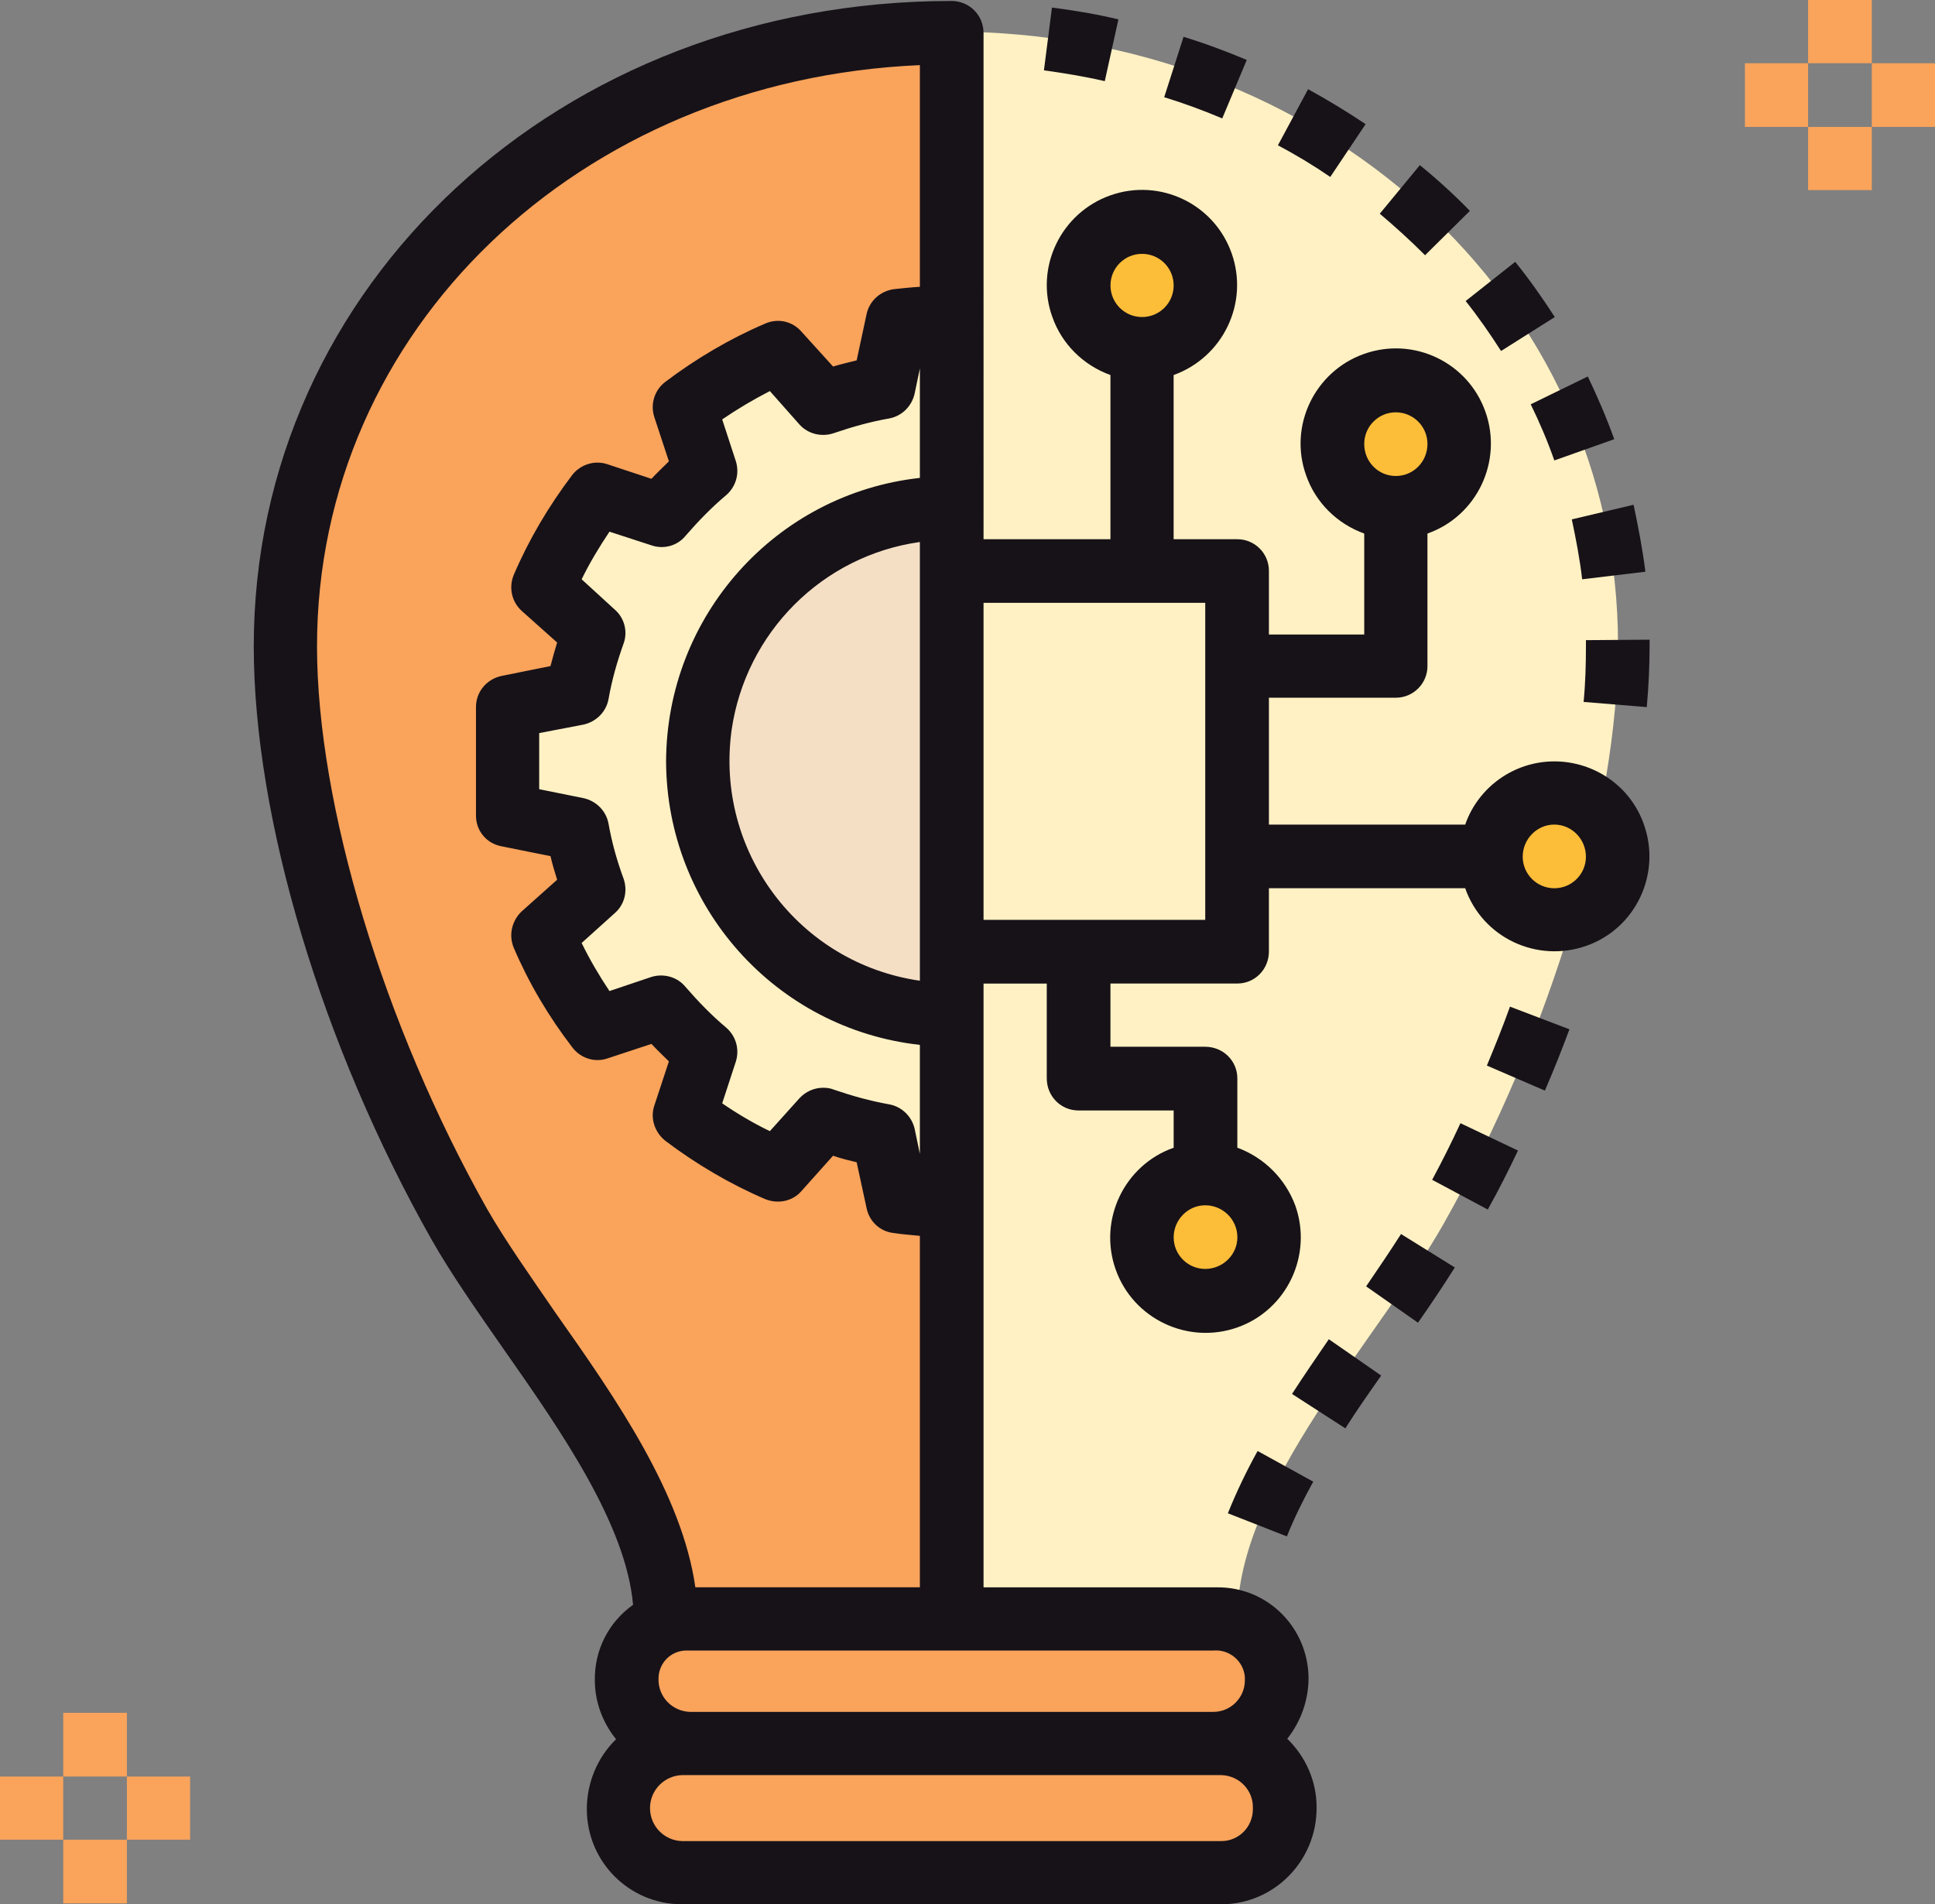 <?xml version="1.0" encoding="iso-8859-1"?>
<!-- Generator: Adobe Illustrator 13.0.0, SVG Export Plug-In . SVG Version: 6.00 Build 14948)  -->
<!DOCTYPE svg PUBLIC "-//W3C//DTD SVG 1.1//EN" "http://www.w3.org/Graphics/SVG/1.1/DTD/svg11.dtd">
<svg version="1.1" id="Layer_1" xmlns="http://www.w3.org/2000/svg" xmlns:xlink="http://www.w3.org/1999/xlink" x="0px" y="0px"
	 width="56.009px" height="55.122px" viewBox="0 0 56.009 55.122" style="enable-background:new 0 0 56.009 55.122;"
	 xml:space="preserve">
<rect x="0" y="0" width="56.009" height="55.122" fill="#808080" stroke="none"/>
<g>
	<defs>
		<rect id="SVGID_1_" width="56.009" height="55.122"/>
	</defs>
	<clipPath id="SVGID_2_">
		<use xlink:href="#SVGID_1_"  style="overflow:visible;"/>
	</clipPath>
	<path style="clip-path:url(#SVGID_2_);fill-rule:evenodd;clip-rule:evenodd;fill:#FFF1C3;" d="M46.834,18.667
		c0,4.737-1.912,11.195-5.038,16.739c-1.885,3.332-5.98,7.606-5.98,11.429h-8.274V0.916C38.19,0.916,46.834,8.604,46.834,18.667"/>
	
		<rect x="27.541" y="16.522" style="clip-path:url(#SVGID_2_);fill-rule:evenodd;clip-rule:evenodd;fill:#FFF1C3;" width="8.274" height="11.02"/>
	<path style="clip-path:url(#SVGID_2_);fill-rule:evenodd;clip-rule:evenodd;fill:#F9A35B;" d="M8.262,18.667
		c0,4.737,1.911,11.195,5.038,16.739c1.884,3.332,5.981,7.606,5.981,11.429h8.26V0.916C16.891,0.916,8.262,8.604,8.262,18.667"/>
	<path style="clip-path:url(#SVGID_2_);fill-rule:evenodd;clip-rule:evenodd;fill:#F9A35B;" d="M35.119,50.507H19.976
		c-1.01,0-1.843-0.832-1.843-1.842v-0.07c0.013-0.955,0.805-1.719,1.761-1.705h0.082h15.143c0.956-0.055,1.774,0.668,1.829,1.623
		v0.082v0.07C36.948,49.675,36.13,50.507,35.119,50.507"/>
	<path style="clip-path:url(#SVGID_2_);fill-rule:evenodd;clip-rule:evenodd;fill:#F9A35B;" d="M19.744,50.507h15.606
		c1.011,0,1.83,0.82,1.83,1.83v0.068c0,1.01-0.819,1.831-1.83,1.831H19.744c-1.024,0-1.844-0.821-1.844-1.831v-0.068
		C17.9,51.327,18.72,50.507,19.744,50.507"/>
	<path style="clip-path:url(#SVGID_2_);fill-rule:evenodd;clip-rule:evenodd;fill:#FFF1C3;" d="M25.984,9.286l-0.409,1.925
		c-0.588,0.096-1.175,0.26-1.748,0.465l-1.311-1.475c-0.956,0.423-1.872,0.942-2.704,1.584l0.614,1.856
		c-0.463,0.383-0.886,0.82-1.283,1.271l-1.857-0.602c-0.628,0.833-1.16,1.735-1.571,2.691l1.462,1.324
		c-0.205,0.56-0.355,1.147-0.464,1.748l-1.912,0.396c-0.15,1.038-0.15,2.088,0,3.14l1.912,0.396
		c0.109,0.601,0.259,1.175,0.464,1.748l-1.462,1.31c0.411,0.97,0.943,1.871,1.571,2.704l1.857-0.614
		c0.397,0.464,0.82,0.901,1.283,1.283l-0.614,1.857c0.832,0.629,1.748,1.161,2.704,1.569l1.311-1.461
		c0.573,0.205,1.16,0.355,1.748,0.465l0.409,1.926c0.519,0.067,1.037,0.096,1.557,0.096V9.177
		C27.021,9.189,26.503,9.218,25.984,9.286"/>
	<path style="clip-path:url(#SVGID_2_);fill-rule:evenodd;clip-rule:evenodd;fill:#F4DFC5;" d="M27.541,29.384
		c-4.056,0-7.346-3.29-7.346-7.346c0-4.055,3.29-7.345,7.346-7.345V29.384z"/>
	<path style="clip-path:url(#SVGID_2_);fill-rule:evenodd;clip-rule:evenodd;fill:#FCBD39;" d="M33.057,6.432
		c1.011,0,1.83,0.819,1.83,1.829c0,1.011-0.819,1.844-1.83,1.844c-1.01,0-1.843-0.833-1.843-1.844
		C31.214,7.251,32.047,6.432,33.057,6.432"/>
	<path style="clip-path:url(#SVGID_2_);fill-rule:evenodd;clip-rule:evenodd;fill:#FCBD39;" d="M40.402,11.02
		c1.011,0,1.83,0.819,1.83,1.829c0,1.025-0.819,1.844-1.83,1.844c-1.01,0-1.843-0.819-1.843-1.844
		C38.56,11.839,39.393,11.02,40.402,11.02"/>
	<path style="clip-path:url(#SVGID_2_);fill-rule:evenodd;clip-rule:evenodd;fill:#FCBD39;" d="M44.99,22.954
		c1.011,0,1.844,0.819,1.844,1.843c0,1.011-0.833,1.83-1.844,1.83c-1.01,0-1.829-0.819-1.829-1.83
		C43.161,23.772,43.98,22.954,44.99,22.954"/>
	<path style="clip-path:url(#SVGID_2_);fill-rule:evenodd;clip-rule:evenodd;fill:#FCBD39;" d="M34.887,33.973
		c1.023,0,1.843,0.818,1.843,1.843c0,1.011-0.819,1.83-1.843,1.83c-1.011,0-1.83-0.819-1.83-1.83
		C33.057,34.791,33.876,33.973,34.887,33.973"/>
	<path style="clip-path:url(#SVGID_2_);fill-rule:evenodd;clip-rule:evenodd;fill:#171218;" d="M37.249,44.473l-1.708-0.67
		c0.247-0.613,0.534-1.215,0.861-1.803l1.61,0.888C37.727,43.407,37.467,43.926,37.249,44.473"/>
	<path style="clip-path:url(#SVGID_2_);fill-rule:evenodd;clip-rule:evenodd;fill:#171218;" d="M38.941,41.345l-1.543-0.996
		c0.342-0.532,0.711-1.065,1.065-1.584l1.516,1.052C39.624,40.321,39.27,40.826,38.941,41.345"/>
	<path style="clip-path:url(#SVGID_2_);fill-rule:evenodd;clip-rule:evenodd;fill:#171218;" d="M41.044,38.287l-1.501-1.052
		c0.354-0.519,0.696-1.023,1.01-1.515l1.557,0.968C41.781,37.209,41.427,37.74,41.044,38.287"/>
	<path style="clip-path:url(#SVGID_2_);fill-rule:evenodd;clip-rule:evenodd;fill:#171218;" d="M43.064,35.011l-1.61-0.86
		c0.287-0.534,0.56-1.079,0.819-1.639l1.665,0.792C43.666,33.876,43.379,34.449,43.064,35.011"/>
	<path style="clip-path:url(#SVGID_2_);fill-rule:evenodd;clip-rule:evenodd;fill:#171218;" d="M44.717,31.569l-1.679-0.725
		c0.231-0.559,0.464-1.132,0.669-1.706l1.721,0.656C45.209,30.382,44.977,30.968,44.717,31.569"/>
	<path style="clip-path:url(#SVGID_2_);fill-rule:evenodd;clip-rule:evenodd;fill:#171218;" d="M47.666,20.468l-1.828-0.15
		c0.054-0.56,0.067-1.106,0.067-1.611V18.53l1.843-0.014v0.191C47.748,19.267,47.721,19.867,47.666,20.468"/>
	<path style="clip-path:url(#SVGID_2_);fill-rule:evenodd;clip-rule:evenodd;fill:#171218;" d="M45.796,16.768
		c-0.068-0.587-0.178-1.16-0.3-1.734l1.788-0.423c0.137,0.641,0.26,1.283,0.342,1.938L45.796,16.768z"/>
	<path style="clip-path:url(#SVGID_2_);fill-rule:evenodd;clip-rule:evenodd;fill:#171218;" d="M44.99,13.328
		c-0.19-0.547-0.423-1.093-0.683-1.625l1.652-0.806c0.287,0.601,0.546,1.202,0.765,1.816L44.99,13.328z"/>
	<path style="clip-path:url(#SVGID_2_);fill-rule:evenodd;clip-rule:evenodd;fill:#171218;" d="M43.448,10.16
		c-0.314-0.492-0.656-0.983-1.024-1.447l1.434-1.134c0.41,0.506,0.792,1.052,1.146,1.598L43.448,10.16z"/>
	<path style="clip-path:url(#SVGID_2_);fill-rule:evenodd;clip-rule:evenodd;fill:#171218;" d="M41.249,7.388
		c-0.423-0.424-0.859-0.819-1.311-1.202l1.16-1.406c0.504,0.41,0.997,0.86,1.448,1.324L41.249,7.388z"/>
	<path style="clip-path:url(#SVGID_2_);fill-rule:evenodd;clip-rule:evenodd;fill:#171218;" d="M38.505,5.122
		c-0.478-0.328-0.997-0.643-1.516-0.915l0.874-1.625c0.573,0.314,1.133,0.655,1.665,1.011L38.505,5.122z"/>
	<path style="clip-path:url(#SVGID_2_);fill-rule:evenodd;clip-rule:evenodd;fill:#171218;" d="M35.378,3.428
		c-0.546-0.232-1.105-0.437-1.68-0.614l0.56-1.748c0.629,0.191,1.243,0.423,1.83,0.669L35.378,3.428z"/>
	<path style="clip-path:url(#SVGID_2_);fill-rule:evenodd;clip-rule:evenodd;fill:#171218;" d="M31.978,2.349
		c-0.587-0.136-1.174-0.231-1.761-0.313l0.232-1.817c0.642,0.082,1.297,0.192,1.924,0.342L31.978,2.349z"/>
	<path style="clip-path:url(#SVGID_2_);fill-rule:evenodd;clip-rule:evenodd;fill:#171218;" d="M44.99,25.711
		c-0.505,0-0.915-0.409-0.915-0.915c0-0.505,0.41-0.928,0.915-0.928c0.506,0,0.915,0.423,0.915,0.928
		C45.905,25.303,45.496,25.711,44.99,25.711 M34.886,26.626h-6.417v-9.176h6.417V26.626z M33.057,7.348
		c0.506,0,0.915,0.409,0.915,0.914c0,0.506-0.409,0.915-0.915,0.915c-0.505,0-0.914-0.409-0.914-0.915
		C32.143,7.756,32.552,7.348,33.057,7.348 M34.886,34.888c0.506,0,0.93,0.409,0.93,0.927c0,0.506-0.424,0.915-0.93,0.915
		c-0.504,0-0.914-0.409-0.914-0.915C33.972,35.31,34.382,34.888,34.886,34.888 M35.119,47.776c0.464-0.041,0.873,0.301,0.914,0.764
		v0.098c0,0.504-0.409,0.914-0.914,0.914H19.976c-0.518-0.014-0.928-0.438-0.915-0.957v-0.027c0.014-0.463,0.397-0.818,0.861-0.791
		h0.054H35.119z M35.351,53.292H19.744c-0.519-0.014-0.929-0.436-0.929-0.955V52.31c0.014-0.506,0.424-0.914,0.929-0.928h15.606
		c0.52,0.014,0.929,0.436,0.915,0.955v0.027C36.266,52.884,35.855,53.292,35.351,53.292 M26.626,15.689v12.699
		c-3.51-0.506-5.94-3.755-5.448-7.265C21.588,18.311,23.8,16.085,26.626,15.689 M19.28,22.039c0.014,4.205,3.167,7.742,7.346,8.206
		v3.154l-0.151-0.723c-0.081-0.356-0.368-0.643-0.737-0.71c-0.547-0.097-1.079-0.246-1.598-0.424
		c-0.095-0.041-0.205-0.056-0.313-0.056c-0.26,0-0.506,0.11-0.684,0.301l-0.859,0.955c-0.479-0.23-0.942-0.505-1.38-0.805
		l0.397-1.214c0.109-0.357,0-0.739-0.288-0.984c-0.422-0.354-0.804-0.75-1.173-1.175c-0.233-0.286-0.628-0.395-0.984-0.286
		l-1.215,0.409c-0.3-0.45-0.573-0.915-0.805-1.392l0.956-0.861c0.286-0.246,0.382-0.641,0.259-0.997
		c-0.191-0.518-0.341-1.05-0.437-1.596c-0.068-0.369-0.355-0.657-0.724-0.738l-1.283-0.259V21.22l1.283-0.246
		c0.369-0.082,0.656-0.369,0.724-0.738c0.096-0.546,0.246-1.078,0.437-1.611c0.123-0.341,0.027-0.737-0.259-0.982l-0.956-0.875
		c0.232-0.477,0.505-0.928,0.805-1.378l1.215,0.395c0.356,0.123,0.751,0.014,0.984-0.272c0.369-0.424,0.751-0.82,1.173-1.175
		c0.288-0.245,0.397-0.628,0.288-0.983l-0.397-1.215c0.438-0.3,0.901-0.574,1.38-0.82l0.859,0.97
		c0.247,0.273,0.642,0.369,0.997,0.246c0.519-0.178,1.051-0.328,1.598-0.424c0.369-0.068,0.656-0.354,0.737-0.723l0.151-0.724v3.168
		C22.447,14.296,19.294,17.833,19.28,22.039 M16.098,38.027c-0.751-1.093-1.474-2.116-2.006-3.045
		c-2.977-5.284-4.916-11.674-4.916-16.275c0-9.162,7.591-16.399,17.45-16.822v6.417c-0.246,0.013-0.491,0.041-0.751,0.068
		c-0.397,0.055-0.711,0.342-0.792,0.724l-0.287,1.338c-0.219,0.054-0.452,0.109-0.683,0.177l-0.915-1.009
		c-0.259-0.301-0.682-0.397-1.051-0.233c-1.024,0.437-1.993,1.011-2.881,1.68c-0.314,0.231-0.451,0.641-0.328,1.023l0.423,1.284
		c-0.163,0.163-0.341,0.328-0.505,0.505l-1.283-0.424c-0.369-0.122-0.778,0.014-1.011,0.315c-0.682,0.901-1.256,1.871-1.693,2.894
		c-0.15,0.37-0.055,0.779,0.232,1.039l1.025,0.915c-0.069,0.231-0.137,0.463-0.192,0.682l-1.42,0.286
		c-0.436,0.096-0.737,0.465-0.737,0.902v3.14c0,0.437,0.301,0.806,0.737,0.888l1.42,0.286c0.055,0.233,0.123,0.465,0.192,0.683
		l-1.025,0.915c-0.287,0.273-0.382,0.682-0.232,1.052c0.437,1.023,1.011,1.993,1.693,2.88c0.233,0.314,0.642,0.451,1.011,0.328
		l1.283-0.423c0.164,0.177,0.342,0.342,0.505,0.506l-0.423,1.283c-0.123,0.368,0.014,0.776,0.328,1.022
		c0.888,0.669,1.857,1.242,2.881,1.681c0.369,0.149,0.792,0.067,1.051-0.233l0.915-1.023c0.231,0.082,0.464,0.138,0.683,0.19
		l0.287,1.326c0.081,0.395,0.395,0.682,0.792,0.723c0.26,0.041,0.505,0.054,0.751,0.081v10.173h-6.499
		C19.744,43.243,17.832,40.484,16.098,38.027 M40.402,11.935c0.506,0,0.916,0.41,0.916,0.915c0,0.519-0.41,0.928-0.916,0.928
		c-0.505,0-0.914-0.409-0.914-0.928C39.488,12.345,39.897,11.935,40.402,11.935 M44.99,22.039c-1.16,0-2.198,0.737-2.58,1.83h-5.681
		v-3.673h3.673c0.506,0,0.916-0.41,0.916-0.915v-3.837c1.434-0.506,2.184-2.089,1.679-3.523s-2.075-2.185-3.509-1.679
		c-1.434,0.505-2.199,2.089-1.68,3.523c0.273,0.778,0.888,1.392,1.68,1.679v2.922h-2.759v-1.844c0-0.504-0.409-0.914-0.914-0.914
		h-1.844v-4.752c1.434-0.518,2.185-2.088,1.68-3.522c-0.505-1.435-2.075-2.186-3.509-1.68c-1.434,0.505-2.199,2.089-1.681,3.523
		c0.274,0.778,0.889,1.392,1.681,1.679v4.752h-3.673V0.957c0-0.519-0.41-0.929-0.928-0.929c-11.32,0-20.196,8.207-20.196,18.68
		c0,4.97,1.967,11.551,5.149,17.177c0.573,1.009,1.324,2.075,2.102,3.193c1.666,2.376,3.523,5.054,3.728,7.374
		c-0.71,0.506-1.12,1.311-1.106,2.186c0,0.613,0.218,1.215,0.614,1.705c-0.546,0.533-0.846,1.27-0.846,2.021
		c0,1.529,1.229,2.757,2.758,2.757h15.606c1.529,0,2.759-1.255,2.759-2.784V52.31c0-0.752-0.314-1.461-0.849-1.98
		c0.397-0.504,0.616-1.119,0.616-1.762c-0.014-1.459-1.188-2.635-2.648-2.621h-0.109h-6.65V28.47h1.83v2.745
		c0,0.518,0.41,0.928,0.915,0.928h2.758v1.079c-1.434,0.505-2.185,2.088-1.68,3.521c0.505,1.435,2.09,2.186,3.523,1.681
		S38,36.335,37.494,34.9c-0.286-0.777-0.9-1.392-1.679-1.679v-2.007c0-0.506-0.41-0.915-0.93-0.915h-2.743v-1.83h3.673
		c0.505,0,0.914-0.41,0.914-0.928v-1.83h5.681c0.505,1.433,2.075,2.171,3.509,1.666c1.435-0.505,2.171-2.09,1.665-3.509
		C47.202,22.763,46.15,22.039,44.99,22.039"/>
	
		<rect x="1.83" y="49.579" style="clip-path:url(#SVGID_2_);fill-rule:evenodd;clip-rule:evenodd;fill:#F9A35B;" width="1.843" height="1.844"/>
	
		<rect x="1.83" y="53.251" style="clip-path:url(#SVGID_2_);fill-rule:evenodd;clip-rule:evenodd;fill:#F9A35B;" width="1.843" height="1.844"/>
	
		<rect x="3.673" y="51.423" style="clip-path:url(#SVGID_2_);fill-rule:evenodd;clip-rule:evenodd;fill:#F9A35B;" width="1.83" height="1.828"/>
	
		<rect y="51.423" style="clip-path:url(#SVGID_2_);fill-rule:evenodd;clip-rule:evenodd;fill:#F9A35B;" width="1.83" height="1.828"/>
	
		<rect x="52.336" style="clip-path:url(#SVGID_2_);fill-rule:evenodd;clip-rule:evenodd;fill:#F9A35B;" width="1.844" height="1.83"/>
	
		<rect x="52.336" y="3.674" style="clip-path:url(#SVGID_2_);fill-rule:evenodd;clip-rule:evenodd;fill:#F9A35B;" width="1.844" height="1.829"/>
	
		<rect x="54.18" y="1.83" style="clip-path:url(#SVGID_2_);fill-rule:evenodd;clip-rule:evenodd;fill:#F9A35B;" width="1.829" height="1.844"/>
	
		<rect x="50.507" y="1.83" style="clip-path:url(#SVGID_2_);fill-rule:evenodd;clip-rule:evenodd;fill:#F9A35B;" width="1.829" height="1.844"/>
</g>
</svg>
